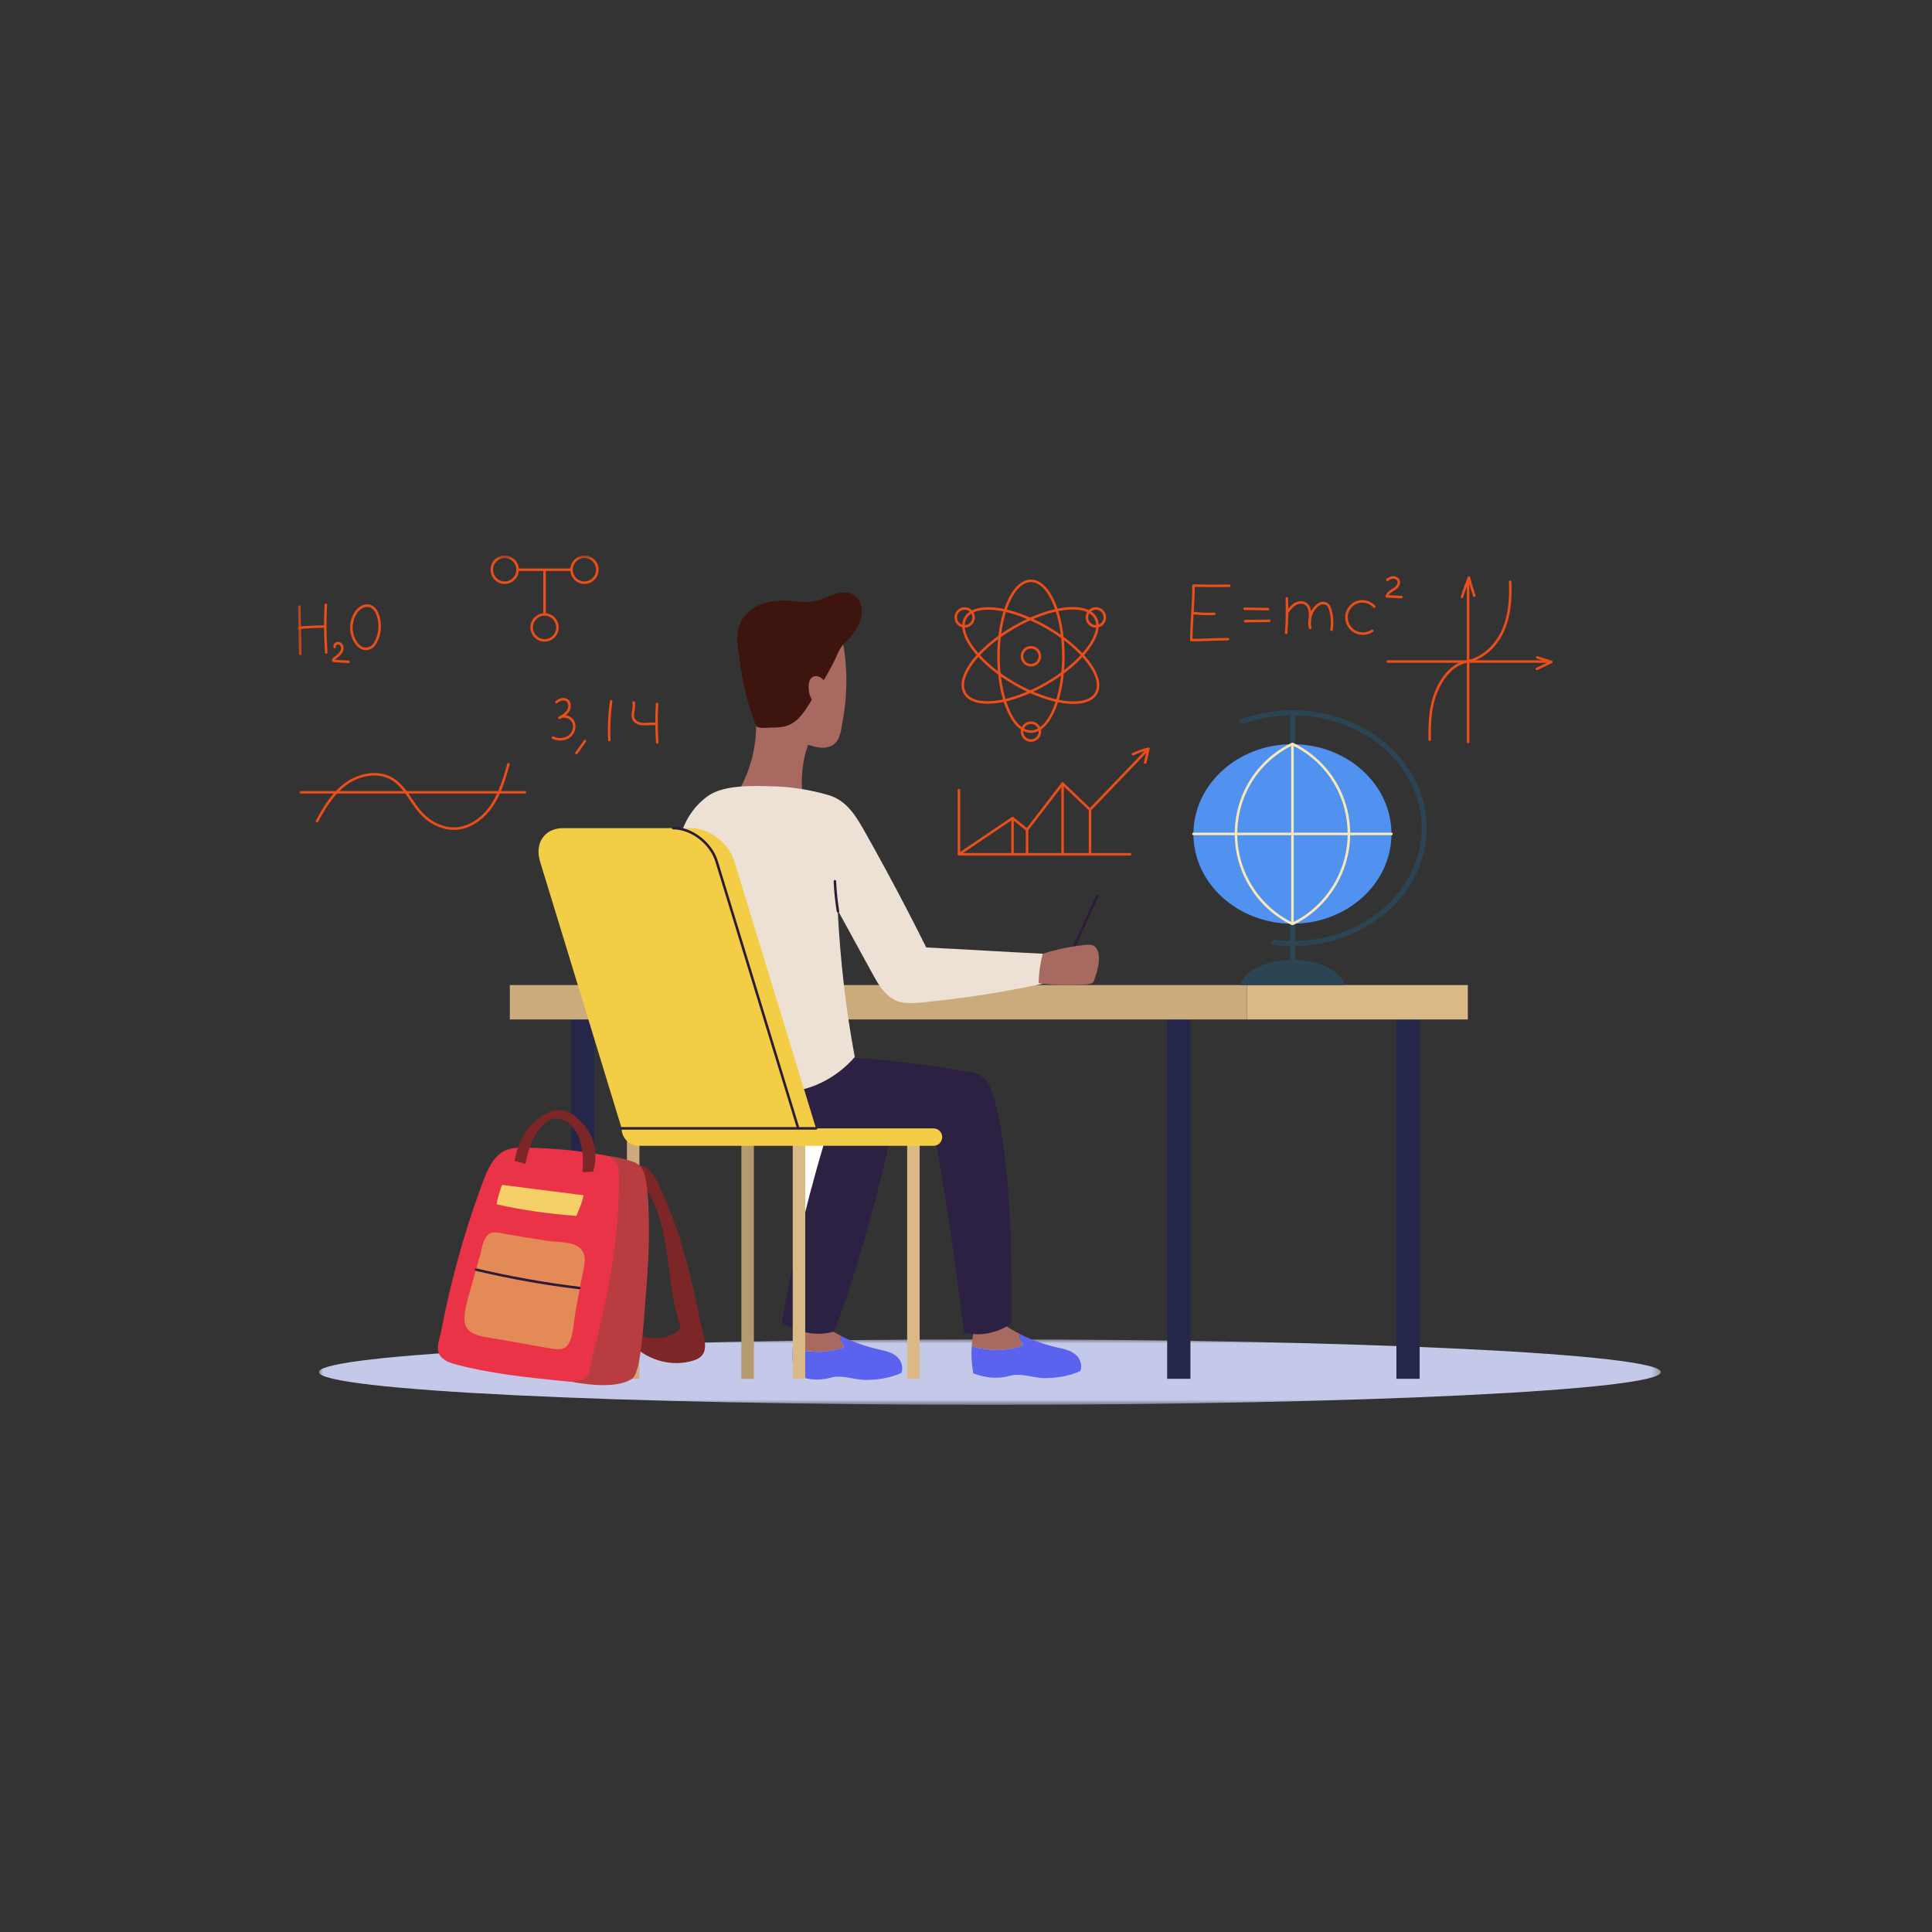 <?xml version="1.0" encoding="UTF-8"?>
<svg width="240px" height="240px" viewBox="0 0 240 240" version="1.1" xmlns="http://www.w3.org/2000/svg" xmlns:xlink="http://www.w3.org/1999/xlink">
    <rect x="0" y="0" width="240" height="240" fill="#333333" stroke="none"/>
    <title>DECO</title>
    <defs>
        <polygon id="path-1" points="0 -7.10542736e-15 166.701 -7.10542736e-15 166.701 8.131 0 8.131"></polygon>
        <polygon id="path-3" points="0 105.513 169.315 105.513 169.315 0 0 0"></polygon>
    </defs>
    <g id="🔄1440~414_HOME_UI_04" stroke="none" stroke-width="1" fill="none" fill-rule="evenodd">
        <g id="1440_HOME_01a" transform="translate(-720, -719)">
            <g id="MOSAIQUE_1" transform="translate(0, -1)">
                <g id="DECO" transform="translate(720, 720)">
                    <rect id="Rectangle" fill="transparent" x="0" y="0" width="240" height="240"></rect>
                    <g id="Group-95" transform="translate(37, 69)">
                        <g id="Group-3" transform="translate(2.614, 97.382)">
                            <mask id="mask-2" fill="white">
                                <use xlink:href="#path-1"></use>
                            </mask>
                            <g id="Clip-2"></g>
                            <path d="M166.701,4.065 C166.701,6.311 129.384,8.131 83.35,8.131 C37.317,8.131 0,6.311 0,4.065 C0,1.82 37.317,-7.10542736e-15 83.35,-7.10542736e-15 C129.384,-7.10542736e-15 166.701,1.82 166.701,4.065" id="Fill-1" fill="#C5C9E9" mask="url(#mask-2)"></path>
                        </g>
                        <path d="M95.496,50.776 C95.475,50.776 95.453,50.772 95.431,50.762 C95.353,50.726 95.317,50.632 95.353,50.553 L99.144,42.289 C99.181,42.21 99.275,42.175 99.353,42.212 C99.433,42.248 99.466,42.341 99.43,42.42 L95.639,50.685 C95.614,50.742 95.556,50.776 95.496,50.776" id="Fill-4" fill="#2D1B3A"></path>
                        <path d="M90.091,98.115 C89.961,97.725 89.401,97.119 89.747,96.744 C88.917,96.327 88.117,95.852 87.354,95.322 C86.267,95.505 85.22,95.64 84.118,95.69 C83.899,96.529 83.76,97.389 83.705,98.254 C85.799,98.805 88.061,98.927 90.091,98.115" id="Fill-6" fill="#A76960"></path>
                        <path d="M96.993,99.699 C96.705,99.261 96.243,98.962 95.755,98.77 C95.267,98.577 94.748,98.48 94.237,98.363 C92.682,98.008 91.171,97.462 89.746,96.744 C89.401,97.119 89.96,97.725 90.091,98.115 C88.061,98.927 85.799,98.805 83.704,98.254 C83.633,99.373 83.698,100.5 83.903,101.602 C85.37,102.156 86.944,102.341 88.451,101.908 C89.872,101.499 91.381,102.217 92.86,102.196 C94.34,102.176 95.835,101.943 97.18,101.325 C97.428,100.863 97.281,100.137 96.993,99.699" id="Fill-8" fill="#5B62ED"></path>
                        <mask id="mask-4" fill="white">
                            <use xlink:href="#path-3"></use>
                        </mask>
                        <g id="Clip-11"></g>
                        <polygon id="Fill-10" fill="#242749" mask="url(#mask-4)" points="107.991 102.281 110.879 102.281 110.879 56.493 107.991 56.493"></polygon>
                        <polygon id="Fill-12" fill="#242749" mask="url(#mask-4)" points="136.467 102.281 139.355 102.281 139.355 56.493 136.467 56.493"></polygon>
                        <polygon id="Fill-13" fill="#242749" mask="url(#mask-4)" points="33.955 102.281 36.843 102.281 36.843 56.493 33.955 56.493"></polygon>
                        <polygon id="Fill-14" fill="#FFFFFF" mask="url(#mask-4)" points="62.43 102.281 65.318 102.281 65.318 56.493 62.43 56.493"></polygon>
                        <polygon id="Fill-15" fill="#CBAB7C" mask="url(#mask-4)" points="26.335 57.642 117.898 57.642 117.898 53.365 26.335 53.365"></polygon>
                        <polygon id="Fill-16" fill="#DBB986" mask="url(#mask-4)" points="117.898 57.642 145.339 57.642 145.339 53.365 117.898 53.365"></polygon>
                        <path d="M68.953,62.402 C73.704,62.653 79.024,63.357 83.82,64.256 C84.856,64.45 85.708,65.183 86.058,66.177 C87.439,70.096 87.76,74.152 88.185,78.366 C88.669,83.159 88.664,90.591 88.649,95.409 C86.928,96.569 84.759,97.074 82.76,96.519 C81.818,89.044 80.48,79.337 79.078,71.934 C73.819,71.732 68.548,71.463 63.289,71.261 C62.852,71.245 62.38,71.215 62.044,70.936 C61.804,70.735 61.671,70.437 61.549,70.15 C61.079,69.048 60.628,67.918 60.493,66.728 C60.357,65.537 60.569,64.262 61.311,63.322 C62.109,62.311 63.418,61.813 64.702,61.716 C65.985,61.62 67.668,62.334 68.953,62.402" id="Fill-17" fill="#2C2143" mask="url(#mask-4)"></path>
                        <path d="M62.695,29.939 C62.465,27.773 62.651,25.57 63.377,23.517 C63.901,23.68 64.43,23.843 64.977,23.88 C65.524,23.918 66.098,23.817 66.541,23.494 C67.42,22.854 67.469,21.655 67.657,20.683 C67.884,19.5 68.031,18.303 68.099,17.102 C68.233,14.7 68.045,12.278 67.532,9.928 C65.543,9.057 63.154,9.252 61.184,10.166 C59.814,10.803 58.562,11.768 57.792,13.068 C56.299,15.588 56.954,18.422 56.933,21.169 C56.911,24.014 56.152,26.852 54.728,29.317 C57.235,30.774 60.022,31.064 62.695,29.939" id="Fill-18" fill="#A76960" mask="url(#mask-4)"></path>
                        <path d="M56.932,21.169 C55.883,18.552 55.237,15.75 54.874,12.954 C54.714,11.719 54.422,10.265 54.739,9.048 C55.038,7.9 55.816,6.963 56.852,6.393 C57.998,5.76 59.344,5.58 60.654,5.609 C61.545,5.628 62.437,5.807 63.324,5.79 C64.308,5.771 65.141,5.409 66.04,5.04 C66.993,4.649 68.129,4.362 69.016,4.888 C69.748,5.323 70.102,6.233 70.058,7.084 C70.014,7.935 69.632,8.733 69.175,9.452 C68.85,9.965 68.421,10.389 67.99,10.814 C67.516,11.283 67.314,11.609 67.046,12.231 C66.311,13.922 65.317,15.548 64.322,17.123 C63.465,18.475 62.633,20.301 61.105,21.017 C60.389,21.352 59.599,21.387 58.822,21.384 C58.516,21.383 57.09,21.563 56.932,21.169" id="Fill-19" fill="#3E140F" mask="url(#mask-4)"></path>
                        <path d="M65.284,18.641 C64.736,18.716 64.187,18.394 63.876,17.937 C63.565,17.479 63.46,16.911 63.451,16.358 C63.447,16.103 63.463,15.844 63.551,15.604 C63.638,15.366 63.807,15.147 64.041,15.047 C64.343,14.917 64.702,15.005 64.974,15.19 C65.245,15.374 65.447,15.642 65.643,15.905 C66.198,16.648 65.661,17.794 65.284,18.641" id="Fill-20" fill="#A76960" mask="url(#mask-4)"></path>
                        <path d="M60.546,66.624 C63.818,66.541 67.044,64.784 69.183,62.306 C68.053,56.294 67.378,50.166 67.057,44.057 C68.486,46.669 69.916,49.279 71.345,51.891 C71.909,52.919 72.493,53.974 73.393,54.727 C73.646,54.937 73.925,55.117 74.223,55.258 C75.345,55.789 76.817,55.593 78.023,55.475 C79.65,55.315 81.273,55.124 82.892,54.903 C86.13,54.459 89.352,53.892 92.546,53.202 C93.116,52.044 93.099,50.642 92.548,49.475 C87.708,49.242 82.902,48.931 78.062,48.697 C77.129,46.825 76.177,44.961 75.207,43.106 C73.691,40.211 72.13,37.337 70.526,34.489 C69.39,32.471 68.242,30.442 65.877,29.755 C63.62,29.099 61.279,28.738 58.93,28.675 C56.626,28.613 52.98,28.477 51.017,29.832 C49.497,30.884 48.332,32.438 47.751,34.194 C50.153,45.468 54.585,56.758 60.546,66.624" id="Fill-21" fill="#EDE1D5" mask="url(#mask-4)"></path>
                        <path d="M67.096,44.357 C67.02,44.357 66.954,44.302 66.941,44.226 C66.739,42.99 66.61,41.731 66.557,40.482 C66.554,40.396 66.621,40.322 66.708,40.318 C66.795,40.315 66.867,40.382 66.871,40.469 C66.923,41.705 67.051,42.952 67.251,44.174 C67.265,44.26 67.207,44.341 67.122,44.355 C67.113,44.357 67.105,44.357 67.096,44.357" id="Fill-22" fill="#2D1B3A" mask="url(#mask-4)"></path>
                        <path d="M92.03,53.135 C94.003,53.383 96,53.43 97.982,53.275 C98.203,53.258 98.429,53.237 98.628,53.137 C98.825,53.038 98.844,52.981 98.917,52.771 C99.255,51.789 99.598,50.77 99.499,49.737 C99.472,49.451 99.409,49.165 99.27,48.915 C98.956,48.355 98.53,48.316 97.955,48.37 C97.343,48.428 96.733,48.508 96.126,48.609 C94.912,48.811 93.714,49.099 92.541,49.472 C92.229,50.623 92.039,51.943 92.03,53.135" id="Fill-23" fill="#A76960" mask="url(#mask-4)"></path>
                        <path d="M67.862,98.343 C67.732,97.953 67.172,97.348 67.518,96.972 C66.689,96.555 65.888,96.08 65.126,95.55 C64.038,95.733 62.991,95.869 61.89,95.918 C61.67,96.757 61.532,97.617 61.476,98.482 C63.57,99.033 65.833,99.155 67.862,98.343" id="Fill-24" fill="#A76960" mask="url(#mask-4)"></path>
                        <path d="M74.765,99.927 C74.477,99.489 74.014,99.19 73.526,98.998 C73.039,98.805 72.52,98.708 72.009,98.591 C70.454,98.236 68.943,97.69 67.518,96.972 C67.172,97.348 67.732,97.953 67.862,98.343 C65.833,99.155 63.571,99.033 61.476,98.482 C61.404,99.601 61.47,100.728 61.675,101.83 C63.142,102.384 64.716,102.569 66.223,102.136 C67.644,101.727 69.153,102.445 70.632,102.424 C72.112,102.404 73.607,102.171 74.952,101.553 C75.2,101.091 75.053,100.365 74.765,99.927" id="Fill-25" fill="#5B62ED" mask="url(#mask-4)"></path>
                        <path d="M66.636,96.391 C64.429,97.067 62.114,96.506 60.132,95.323 C61.453,87.399 63.751,77.948 66.227,70.307 C68.883,70.51 71.323,70.447 73.978,70.651 C72.203,78.834 69.629,88.571 66.636,96.391" id="Fill-26" fill="#2C2143" mask="url(#mask-4)"></path>
                        <polygon id="Fill-27" fill="#CBAB7C" mask="url(#mask-4)" points="40.88 102.281 42.431 102.281 42.431 72.054 40.88 72.054"></polygon>
                        <polygon id="Fill-28" fill="#DBB986" mask="url(#mask-4)" points="61.476 102.281 63.027 102.281 63.027 72.054 61.476 72.054"></polygon>
                        <polygon id="Fill-29" fill="#B5996F" mask="url(#mask-4)" points="55.096 102.281 56.647 102.281 56.647 72.054 55.096 72.054"></polygon>
                        <polygon id="Fill-30" fill="#DBB986" mask="url(#mask-4)" points="75.692 102.281 77.243 102.281 77.243 72.054 75.692 72.054"></polygon>
                        <path d="M64.638,72.054 L40.494,72.054 L30.083,38.004 C29.386,35.722 30.67,33.873 32.951,33.873 L48.834,33.873 C51.115,33.873 53.53,35.722 54.228,38.004 L64.638,72.054 Z" id="Fill-31" fill="#F3CD46" mask="url(#mask-4)"></path>
                        <path d="M62.432,72.211 C62.365,72.211 62.303,72.168 62.282,72.1 L51.871,38.049 C51.194,35.833 48.842,34.03 46.628,34.03 C46.541,34.03 46.471,33.96 46.471,33.873 C46.471,33.786 46.541,33.715 46.628,33.715 C48.97,33.715 51.457,35.619 52.172,37.958 L62.582,72.008 C62.607,72.091 62.561,72.179 62.478,72.204 C62.463,72.209 62.447,72.211 62.432,72.211" id="Fill-32" fill="#2D1B3A" mask="url(#mask-4)"></path>
                        <path d="M78.961,71.171 L40.218,71.171 C40.218,72.367 41.188,73.337 42.384,73.337 L78.961,73.337 C79.559,73.337 80.044,72.852 80.044,72.254 C80.044,71.656 79.559,71.171 78.961,71.171" id="Fill-33" fill="#F3CD46" mask="url(#mask-4)"></path>
                        <path d="M41.098,97.469 C42.934,99.884 46.37,100.941 49.246,99.976 C51.375,99.262 50.411,97.225 50.077,95.559 C49.675,93.552 49.25,91.549 48.76,89.561 C47.786,85.607 46.553,81.698 44.763,78.031 C44.26,77.001 43.554,75.873 42.419,75.711 C42.189,76.841 42.845,77.956 43.443,78.942 C44.933,81.398 45.517,84.288 45.917,87.133 C46.316,89.977 46.561,92.869 47.466,95.595 C47.682,96.248 46.715,96.719 46.069,96.955 C44.959,97.36 43.699,97.334 42.606,96.886 C42.316,96.767 42.026,96.617 41.713,96.617 C41.4,96.618 41.099,97.156 41.098,97.469" id="Fill-34" fill="#7C2628" mask="url(#mask-4)"></path>
                        <path d="M38.491,74.598 C39.556,74.719 40.759,74.982 41.76,75.362 C42.354,75.588 42.819,76.074 43.005,76.681 C43.409,78.003 43.49,79.497 43.551,80.847 C43.719,84.577 43.543,88.314 43.21,92.03 C43.044,93.892 42.724,101.441 41.547,102.254 C39.813,103.452 36.265,103.114 33.582,102.573 C34.516,93.312 35.838,83.519 38.491,74.598" id="Fill-35" fill="#B83D40" mask="url(#mask-4)"></path>
                        <path d="M39.877,78.932 C39.782,83.274 39.245,87.607 38.379,91.859 C37.957,93.933 37.475,95.994 36.97,98.05 C36.731,99.021 36.407,100.008 36.285,100.998 C36.185,101.808 35.759,102.296 34.911,102.518 C34.248,102.692 33.548,102.624 32.866,102.554 C28.48,102.107 24.073,101.656 19.806,100.544 C19.155,100.374 18.486,100.178 17.976,99.739 C16.886,98.8 17.607,97.423 17.831,96.248 C18.614,92.135 19.626,88.065 20.861,84.064 C21.478,82.064 22.151,80.08 22.879,78.117 C23.435,76.617 24.147,74.701 25.689,73.954 C26.527,73.547 27.498,73.544 28.43,73.565 C30.366,73.609 32.3,73.724 34.225,73.939 C35.208,74.049 36.188,74.184 37.163,74.35 C38.142,74.516 39.099,74.506 39.585,75.537 C39.873,76.148 39.892,76.847 39.892,77.522 C39.892,77.992 39.887,78.462 39.877,78.932" id="Fill-36" fill="#EA3346" mask="url(#mask-4)"></path>
                        <path d="M26.915,75.219 C27.236,73.612 27.901,71.696 29.117,70.596 C30.11,69.698 31.363,68.764 32.77,68.903 C34.181,69.041 35.645,70.645 36.263,71.802 C37.038,73.252 37.182,75.026 36.651,76.583 C36.251,76.516 35.761,76.664 35.358,76.597 C35.486,75.3 35.406,73.881 35.035,72.63 C34.664,71.38 33.721,70.218 32.443,69.961 C31.194,69.71 30.191,70.889 29.52,71.972 C28.849,73.056 28.552,74.324 28.267,75.567 C27.442,75.408 27.739,75.378 26.915,75.219" id="Fill-37" fill="#7C2628" mask="url(#mask-4)"></path>
                        <path d="M34.602,82.042 C34.896,81.284 35.372,80.282 35.484,79.477 C32.113,79.048 28.741,78.62 25.369,78.192 C25.101,78.943 24.79,79.812 24.698,80.604 C27.934,81.348 31.291,81.794 34.602,82.042" id="Fill-38" fill="#F5D068" mask="url(#mask-4)"></path>
                        <path d="M33.549,98.066 C33.734,97.816 33.878,97.467 34.001,96.999 C34.277,95.951 34.319,94.874 34.515,93.814 C34.756,92.511 34.996,91.208 35.236,89.905 C35.415,88.939 35.898,87.541 35.465,86.596 C34.799,85.144 32.444,85.354 31.114,85.156 C29.343,84.893 27.577,84.603 25.815,84.293 C24.909,84.133 23.949,83.786 23.361,84.691 C22.908,85.389 22.84,86.291 22.607,87.072 C22.275,88.19 21.946,89.312 21.651,90.441 C21.281,91.854 20.748,93.266 20.698,94.742 C20.623,96.908 22.811,96.992 24.519,97.295 C26.792,97.697 29.065,98.1 31.338,98.503 C32.463,98.703 33.116,98.653 33.549,98.066" id="Fill-39" fill="#E38A57" mask="url(#mask-4)"></path>
                        <path d="M34.96,91.158 C34.954,91.158 34.947,91.158 34.941,91.157 C30.641,90.636 26.324,89.867 22.109,88.871 C22.024,88.851 21.972,88.766 21.992,88.682 C22.012,88.597 22.096,88.545 22.181,88.565 C26.385,89.559 30.69,90.325 34.979,90.845 C35.065,90.855 35.126,90.933 35.116,91.02 C35.106,91.099 35.038,91.158 34.96,91.158" id="Fill-40" fill="#2D1B3A" mask="url(#mask-4)"></path>
                        <path d="M123.579,48.518 C122.79,48.518 121.996,48.469 121.219,48.372 C121.046,48.351 120.924,48.193 120.947,48.021 C120.968,47.849 121.124,47.726 121.296,47.748 C122.047,47.842 122.816,47.89 123.579,47.89 C132.415,47.89 139.601,41.601 139.601,33.872 C139.601,26.143 132.415,19.855 123.579,19.855 C121.436,19.855 119.356,20.219 117.397,20.937 C117.233,20.997 117.053,20.913 116.993,20.75 C116.933,20.587 117.017,20.407 117.18,20.348 C119.21,19.604 121.362,19.227 123.579,19.227 C132.761,19.227 140.231,25.797 140.231,33.872 C140.231,41.948 132.761,48.518 123.579,48.518" id="Fill-41" fill="#2B4555" mask="url(#mask-4)"></path>
                        <path d="M123.579,52.047 C123.406,52.047 123.266,51.906 123.266,51.733 L123.266,45.476 C123.266,45.303 123.406,45.162 123.579,45.162 C123.752,45.162 123.894,45.303 123.894,45.476 L123.894,51.733 C123.894,51.906 123.752,52.047 123.579,52.047" id="Fill-42" fill="#2B4555" mask="url(#mask-4)"></path>
                        <path d="M123.579,24.454 C123.406,24.454 123.266,24.313 123.266,24.14 L123.266,19.541 C123.266,19.368 123.406,19.227 123.579,19.227 C123.752,19.227 123.894,19.368 123.894,19.541 L123.894,24.14 C123.894,24.313 123.752,24.454 123.579,24.454" id="Fill-43" fill="#2B4555" mask="url(#mask-4)"></path>
                        <path d="M135.852,34.595 C135.852,40.753 130.345,45.745 123.553,45.745 L123.49,45.745 C116.726,45.714 111.253,40.734 111.253,34.595 C111.253,28.456 116.726,23.477 123.49,23.445 L123.553,23.445 C130.345,23.445 135.852,28.437 135.852,34.595" id="Fill-44" fill="#5192F1" mask="url(#mask-4)"></path>
                        <path d="M123.553,45.902 L123.49,45.902 C123.466,45.902 123.443,45.897 123.421,45.886 C119.147,43.803 116.385,39.371 116.385,34.595 C116.385,29.746 119.081,25.419 123.421,23.304 C123.443,23.294 123.466,23.288 123.49,23.288 L123.553,23.288 C123.639,23.288 123.71,23.359 123.71,23.445 C123.71,23.532 123.639,23.602 123.553,23.602 L123.527,23.602 C119.314,25.67 116.699,29.879 116.699,34.595 C116.699,39.239 119.378,43.55 123.527,45.588 L123.553,45.588 C123.639,45.588 123.71,45.658 123.71,45.745 C123.71,45.832 123.639,45.902 123.553,45.902" id="Fill-45" fill="#F8E8B6" mask="url(#mask-4)"></path>
                        <path d="M123.616,45.902 L123.553,45.902 C123.466,45.902 123.396,45.832 123.396,45.745 C123.396,45.658 123.466,45.588 123.553,45.588 L123.579,45.588 C127.728,43.55 130.407,39.239 130.407,34.595 C130.407,29.879 127.792,25.67 123.579,23.602 L123.553,23.602 C123.466,23.602 123.396,23.532 123.396,23.445 C123.396,23.359 123.466,23.288 123.553,23.288 L123.616,23.288 C123.639,23.288 123.663,23.294 123.685,23.304 C128.025,25.419 130.721,29.746 130.721,34.595 C130.721,39.371 127.959,43.803 123.685,45.886 C123.663,45.897 123.639,45.902 123.616,45.902" id="Fill-46" fill="#F8E8B6" mask="url(#mask-4)"></path>
                        <path d="M135.852,34.752 L111.252,34.752 C111.165,34.752 111.095,34.681 111.095,34.594 C111.095,34.508 111.165,34.438 111.252,34.438 L135.852,34.438 C135.938,34.438 136.009,34.508 136.009,34.594 C136.009,34.681 135.938,34.752 135.852,34.752" id="Fill-47" fill="#F8E8B6" mask="url(#mask-4)"></path>
                        <path d="M123.553,45.901 C123.466,45.901 123.396,45.831 123.396,45.744 L123.396,23.444 C123.396,23.358 123.466,23.287 123.553,23.287 C123.64,23.287 123.71,23.358 123.71,23.444 L123.71,45.744 C123.71,45.831 123.64,45.901 123.553,45.901" id="Fill-48" fill="#F8E8B6" mask="url(#mask-4)"></path>
                        <path d="M130.051,53.365 L117.054,53.365 C117.544,51.593 120.266,50.236 123.552,50.236 C126.839,50.236 129.561,51.593 130.051,53.365" id="Fill-49" fill="#2B4555" mask="url(#mask-4)"></path>
                        <path d="M103.379,37.278 L82.123,37.278 C82.036,37.278 81.965,37.208 81.965,37.121 L81.965,29.14 C81.965,29.053 82.036,28.983 82.123,28.983 C82.209,28.983 82.279,29.053 82.279,29.14 L82.279,36.964 L103.379,36.964 C103.466,36.964 103.536,37.034 103.536,37.121 C103.536,37.208 103.466,37.278 103.379,37.278" id="Fill-50" fill="#E94E1B" mask="url(#mask-4)"></path>
                        <path d="M82.123,37.278 C82.073,37.278 82.023,37.254 81.993,37.209 C81.944,37.137 81.963,37.039 82.035,36.991 L88.692,32.499 C88.75,32.46 88.825,32.464 88.878,32.507 L90.559,33.85 L94.873,28.242 C94.9,28.207 94.94,28.184 94.985,28.181 C95.032,28.177 95.073,28.193 95.105,28.224 L98.401,31.364 L105.432,24.031 C105.492,23.968 105.591,23.966 105.654,24.027 C105.716,24.087 105.718,24.186 105.658,24.249 L98.519,31.695 C98.459,31.757 98.36,31.759 98.298,31.7 L95.015,28.572 L90.71,34.169 C90.684,34.202 90.646,34.224 90.604,34.229 C90.563,34.234 90.52,34.222 90.487,34.195 L88.772,32.824 L82.211,37.251 C82.184,37.269 82.153,37.278 82.123,37.278" id="Fill-51" fill="#E94E1B" mask="url(#mask-4)"></path>
                        <path d="M105.258,25.886 C105.245,25.886 105.232,25.885 105.218,25.881 C105.134,25.859 105.084,25.773 105.106,25.689 C105.178,25.412 105.244,25.118 105.308,24.835 C105.353,24.634 105.4,24.428 105.448,24.225 C104.886,24.379 104.335,24.582 103.807,24.83 C103.729,24.867 103.635,24.833 103.598,24.755 C103.561,24.676 103.595,24.583 103.674,24.546 C104.299,24.252 104.957,24.019 105.628,23.854 C105.681,23.841 105.738,23.856 105.778,23.896 C105.817,23.935 105.832,23.992 105.818,24.046 C105.745,24.324 105.678,24.619 105.614,24.904 C105.55,25.19 105.484,25.486 105.41,25.769 C105.391,25.839 105.328,25.886 105.258,25.886" id="Fill-52" fill="#E94E1B" mask="url(#mask-4)"></path>
                        <path d="M88.78,37.278 C88.694,37.278 88.623,37.208 88.623,37.121 L88.623,32.629 C88.623,32.542 88.694,32.472 88.78,32.472 C88.867,32.472 88.937,32.542 88.937,32.629 L88.937,37.121 C88.937,37.208 88.867,37.278 88.78,37.278" id="Fill-53" fill="#E94E1B" mask="url(#mask-4)"></path>
                        <path d="M90.585,37.278 C90.498,37.278 90.428,37.208 90.428,37.121 L90.428,34.073 C90.428,33.986 90.498,33.916 90.585,33.916 C90.672,33.916 90.742,33.986 90.742,34.073 L90.742,37.121 C90.742,37.208 90.672,37.278 90.585,37.278" id="Fill-54" fill="#E94E1B" mask="url(#mask-4)"></path>
                        <path d="M94.997,37.278 C94.91,37.278 94.84,37.208 94.84,37.121 L94.84,28.338 C94.84,28.251 94.91,28.18 94.997,28.18 C95.084,28.18 95.154,28.251 95.154,28.338 L95.154,37.121 C95.154,37.208 95.084,37.278 94.997,37.278" id="Fill-55" fill="#E94E1B" mask="url(#mask-4)"></path>
                        <path d="M98.406,37.278 C98.319,37.278 98.249,37.208 98.249,37.121 L98.249,31.586 C98.249,31.5 98.319,31.429 98.406,31.429 C98.493,31.429 98.563,31.5 98.563,31.586 L98.563,37.121 C98.563,37.208 98.493,37.278 98.406,37.278" id="Fill-56" fill="#E94E1B" mask="url(#mask-4)"></path>
                        <path d="M91.067,3.313 C88.931,3.313 87.193,7.444 87.193,12.521 C87.193,17.598 88.931,21.729 91.067,21.729 C93.203,21.729 94.941,17.598 94.941,12.521 C94.941,7.444 93.203,3.313 91.067,3.313 M91.067,22.043 C88.719,22.043 86.88,17.86 86.88,12.521 C86.88,7.182 88.719,2.999 91.067,2.999 C93.416,2.999 95.255,7.182 95.255,12.521 C95.255,17.86 93.416,22.043 91.067,22.043" id="Fill-57" fill="#E94E1B" mask="url(#mask-4)"></path>
                        <path d="M85.738,6.744 C84.459,6.744 83.499,7.098 83.074,7.835 C82.569,8.709 82.903,10.012 84.014,11.502 C85.153,13.029 86.963,14.553 89.112,15.793 C93.509,18.332 97.955,18.892 99.023,17.042 C99.528,16.168 99.194,14.865 98.082,13.375 C96.944,11.848 95.134,10.324 92.985,9.084 C90.338,7.556 87.673,6.744 85.738,6.744 M96.34,18.449 C94.347,18.449 91.665,17.63 88.954,16.065 C86.77,14.804 84.926,13.25 83.762,11.69 C82.571,10.093 82.231,8.668 82.802,7.678 C83.976,5.643 88.518,6.142 93.142,8.812 C95.326,10.073 97.171,11.627 98.334,13.187 C99.525,14.785 99.866,16.209 99.295,17.2 C98.809,18.041 97.746,18.449 96.34,18.449" id="Fill-58" fill="#E94E1B" mask="url(#mask-4)"></path>
                        <path d="M89.031,9.059 C84.634,11.598 81.926,15.168 82.993,17.017 C84.062,18.867 88.508,18.307 92.905,15.768 C95.053,14.528 96.863,13.004 98.002,11.477 C99.113,9.987 99.447,8.684 98.942,7.809 C97.874,5.96 93.427,6.52 89.031,9.059 M85.677,18.424 C84.27,18.424 83.207,18.016 82.721,17.174 C81.547,15.141 84.25,11.456 88.874,8.787 C93.498,6.117 98.04,5.619 99.214,7.653 C99.785,8.642 99.445,10.067 98.254,11.664 C97.09,13.225 95.246,14.779 93.062,16.04 C90.351,17.605 87.669,18.424 85.677,18.424" id="Fill-59" fill="#E94E1B" mask="url(#mask-4)"></path>
                        <path d="M91.067,11.565 C90.54,11.565 90.111,11.994 90.111,12.521 C90.111,13.048 90.54,13.477 91.067,13.477 C91.594,13.477 92.023,13.048 92.023,12.521 C92.023,11.994 91.594,11.565 91.067,11.565 M91.067,13.791 C90.367,13.791 89.797,13.221 89.797,12.521 C89.797,11.821 90.367,11.251 91.067,11.251 C91.767,11.251 92.337,11.821 92.337,12.521 C92.337,13.221 91.767,13.791 91.067,13.791" id="Fill-60" fill="#E94E1B" mask="url(#mask-4)"></path>
                        <path d="M91.067,20.93 C90.54,20.93 90.111,21.359 90.111,21.886 C90.111,22.413 90.54,22.842 91.067,22.842 C91.594,22.842 92.023,22.413 92.023,21.886 C92.023,21.359 91.594,20.93 91.067,20.93 M91.067,23.156 C90.367,23.156 89.797,22.586 89.797,21.886 C89.797,21.186 90.367,20.616 91.067,20.616 C91.767,20.616 92.337,21.186 92.337,21.886 C92.337,22.586 91.767,23.156 91.067,23.156" id="Fill-61" fill="#E94E1B" mask="url(#mask-4)"></path>
                        <path d="M99.136,6.741 C98.609,6.741 98.18,7.17 98.18,7.697 C98.18,8.224 98.609,8.653 99.136,8.653 C99.663,8.653 100.092,8.224 100.092,7.697 C100.092,7.17 99.663,6.741 99.136,6.741 M99.136,8.967 C98.436,8.967 97.866,8.397 97.866,7.697 C97.866,6.996 98.436,6.427 99.136,6.427 C99.836,6.427 100.406,6.996 100.406,7.697 C100.406,8.397 99.836,8.967 99.136,8.967" id="Fill-62" fill="#E94E1B" mask="url(#mask-4)"></path>
                        <path d="M82.836,6.741 C82.309,6.741 81.88,7.17 81.88,7.697 C81.88,8.224 82.309,8.653 82.836,8.653 C83.363,8.653 83.792,8.224 83.792,7.697 C83.792,7.17 83.363,6.741 82.836,6.741 M82.836,8.967 C82.136,8.967 81.566,8.397 81.566,7.697 C81.566,6.996 82.136,6.427 82.836,6.427 C83.537,6.427 84.106,6.996 84.106,7.697 C84.106,8.397 83.537,8.967 82.836,8.967" id="Fill-63" fill="#E94E1B" mask="url(#mask-4)"></path>
                        <path d="M110.989,10.674 C110.947,10.674 110.907,10.657 110.878,10.628 C110.848,10.598 110.831,10.558 110.832,10.516 C110.838,9.398 110.906,8.24 110.973,7.12 C111.039,6.005 111.107,4.851 111.113,3.741 C111.114,3.699 111.131,3.659 111.161,3.63 C111.192,3.6 111.232,3.583 111.275,3.586 C112.745,3.629 114.236,3.636 115.706,3.606 C115.796,3.606 115.864,3.673 115.866,3.759 C115.868,3.846 115.799,3.918 115.712,3.92 C114.29,3.949 112.849,3.944 111.426,3.904 C111.415,4.972 111.349,6.073 111.286,7.139 C111.223,8.201 111.158,9.298 111.147,10.359 C111.844,10.353 112.565,10.326 113.264,10.301 C114.018,10.274 114.798,10.245 115.549,10.242 L115.549,10.242 C115.635,10.242 115.706,10.312 115.706,10.399 C115.706,10.485 115.636,10.556 115.55,10.556 C114.804,10.559 114.027,10.588 113.276,10.615 C112.521,10.642 111.741,10.671 110.989,10.674 Z" id="Fill-64" fill="#E94E1B" mask="url(#mask-4)"></path>
                        <path d="M113.141,7.427 C112.477,7.427 111.811,7.385 111.156,7.303 C111.07,7.292 111.008,7.214 111.019,7.127 C111.031,7.041 111.106,6.98 111.195,6.991 C112.07,7.101 112.96,7.137 113.841,7.097 C113.921,7.093 114.001,7.16 114.005,7.247 C114.01,7.334 113.942,7.407 113.856,7.411 C113.618,7.422 113.379,7.427 113.141,7.427" id="Fill-65" fill="#E94E1B" mask="url(#mask-4)"></path>
                        <path d="M120.505,6.829 L120.502,6.829 L117.614,6.775 C117.527,6.773 117.458,6.702 117.46,6.615 C117.462,6.528 117.529,6.46 117.62,6.46 L120.508,6.515 C120.595,6.517 120.664,6.588 120.662,6.675 C120.66,6.761 120.59,6.829 120.505,6.829" id="Fill-66" fill="#E94E1B" mask="url(#mask-4)"></path>
                        <path d="M117.67,8.312 C117.584,8.312 117.514,8.243 117.513,8.158 C117.512,8.07 117.582,8 117.669,7.998 L120.663,7.965 C120.752,7.971 120.821,8.034 120.822,8.121 C120.823,8.209 120.753,8.28 120.667,8.28 L117.672,8.312 L117.67,8.312 Z" id="Fill-67" fill="#E94E1B" mask="url(#mask-4)"></path>
                        <path d="M122.772,9.784 C122.768,9.784 122.764,9.784 122.76,9.784 C122.673,9.777 122.609,9.701 122.615,9.615 C122.728,8.194 122.754,6.753 122.694,5.331 C122.69,5.244 122.758,5.171 122.845,5.167 C122.929,5.165 123.004,5.231 123.008,5.318 C123.069,6.752 123.042,8.206 122.929,9.639 C122.922,9.722 122.854,9.784 122.772,9.784" id="Fill-68" fill="#E94E1B" mask="url(#mask-4)"></path>
                        <path d="M128.408,9.384 C128.4,9.384 128.391,9.384 128.383,9.382 C128.298,9.368 128.239,9.288 128.253,9.202 C128.376,8.421 128.33,7.605 128.119,6.842 C128.053,6.602 127.949,6.309 127.729,6.166 C127.563,6.058 127.33,6.039 127.106,6.116 C126.91,6.184 126.722,6.318 126.53,6.526 C126.2,6.882 125.978,7.337 125.883,7.816 C125.881,7.843 125.879,7.87 125.876,7.897 C125.847,8.272 125.82,8.625 125.904,8.966 C125.924,9.05 125.873,9.134 125.789,9.155 C125.705,9.176 125.619,9.125 125.598,9.041 C125.497,8.632 125.491,8.199 125.57,7.782 C125.58,7.655 125.589,7.524 125.591,7.398 C125.596,7.11 125.558,6.407 125.082,6.116 C124.717,5.893 124.226,6.008 123.901,6.22 C123.522,6.468 123.249,6.854 122.985,7.227 C122.935,7.298 122.837,7.314 122.766,7.264 C122.695,7.214 122.679,7.116 122.728,7.045 C122.996,6.667 123.3,6.238 123.729,5.957 C124.226,5.632 124.822,5.589 125.246,5.848 C125.576,6.05 125.794,6.427 125.873,6.916 C125.989,6.697 126.132,6.493 126.299,6.312 C126.528,6.066 126.758,5.905 127.003,5.82 C127.318,5.711 127.654,5.741 127.901,5.903 C128.209,6.103 128.341,6.465 128.422,6.759 C128.644,7.564 128.693,8.426 128.563,9.251 C128.551,9.329 128.484,9.384 128.408,9.384" id="Fill-69" fill="#E94E1B" mask="url(#mask-4)"></path>
                        <path d="M132.298,9.868 C131.916,9.868 131.534,9.773 131.201,9.582 C130.472,9.163 130.034,8.323 130.111,7.491 C130.187,6.662 130.788,5.903 131.574,5.643 C132.368,5.381 133.302,5.639 133.844,6.27 C133.901,6.336 133.893,6.435 133.827,6.492 C133.762,6.548 133.662,6.541 133.606,6.475 C133.144,5.937 132.349,5.718 131.673,5.942 C131.002,6.163 130.488,6.812 130.423,7.519 C130.359,8.22 130.743,8.956 131.357,9.309 C131.975,9.665 132.789,9.632 133.381,9.227 C133.453,9.179 133.551,9.197 133.6,9.269 C133.649,9.341 133.63,9.438 133.558,9.487 C133.188,9.74 132.742,9.868 132.298,9.868" id="Fill-70" fill="#E94E1B" mask="url(#mask-4)"></path>
                        <path d="M137.103,5.328 L137.103,5.328 C136.835,5.328 136.498,5.306 136.172,5.285 C135.851,5.264 135.519,5.242 135.261,5.242 C135.213,5.242 135.167,5.22 135.138,5.182 C135.108,5.143 135.097,5.094 135.109,5.047 C135.176,4.775 135.369,4.533 135.701,4.307 C135.773,4.257 135.849,4.21 135.923,4.163 C136.09,4.059 136.248,3.961 136.377,3.833 C136.521,3.691 136.665,3.445 136.594,3.221 C136.536,3.035 136.327,2.895 136.097,2.89 C135.827,2.886 135.593,3.03 135.441,3.154 C135.374,3.209 135.275,3.199 135.22,3.132 C135.166,3.065 135.175,2.966 135.242,2.911 C135.435,2.753 135.736,2.567 136.104,2.576 C136.471,2.585 136.795,2.811 136.894,3.127 C137.006,3.485 136.815,3.842 136.598,4.057 C136.444,4.209 136.264,4.321 136.09,4.43 C136.018,4.474 135.947,4.519 135.877,4.566 C135.701,4.686 135.575,4.807 135.496,4.932 C135.713,4.94 135.956,4.955 136.192,4.971 C136.514,4.992 136.846,5.014 137.103,5.014 C137.189,5.014 137.26,5.084 137.26,5.171 C137.26,5.258 137.189,5.328 137.103,5.328" id="Fill-71" fill="#E94E1B" mask="url(#mask-4)"></path>
                        <path d="M145.37,23.321 C145.284,23.321 145.214,23.251 145.214,23.164 L145.214,3.191 C145.214,3.104 145.284,3.034 145.37,3.034 C145.458,3.034 145.528,3.104 145.528,3.191 L145.528,23.164 C145.528,23.251 145.458,23.321 145.37,23.321" id="Fill-72" fill="#E94E1B" mask="url(#mask-4)"></path>
                        <path d="M155.357,13.335 L135.384,13.335 C135.297,13.335 135.227,13.264 135.227,13.178 C135.227,13.091 135.297,13.021 135.384,13.021 L155.357,13.021 C155.443,13.021 155.514,13.091 155.514,13.178 C155.514,13.264 155.443,13.335 155.357,13.335" id="Fill-73" fill="#E94E1B" mask="url(#mask-4)"></path>
                        <path d="M144.613,5.315 C144.597,5.315 144.582,5.313 144.566,5.308 C144.483,5.282 144.437,5.193 144.463,5.111 C144.719,4.294 145.011,3.478 145.333,2.686 C145.359,2.623 145.421,2.583 145.49,2.588 C145.558,2.594 145.615,2.643 145.631,2.709 C145.812,3.476 146.055,4.242 146.292,4.956 C146.32,5.039 146.275,5.128 146.193,5.155 C146.11,5.182 146.022,5.138 145.994,5.055 C145.803,4.482 145.609,3.873 145.445,3.256 C145.196,3.897 144.968,4.55 144.763,5.205 C144.742,5.272 144.68,5.315 144.613,5.315" id="Fill-74" fill="#E94E1B" mask="url(#mask-4)"></path>
                        <path d="M153.913,14.257 C153.855,14.257 153.799,14.224 153.772,14.169 C153.734,14.091 153.766,13.997 153.844,13.959 C154.143,13.812 154.443,13.668 154.742,13.524 C154.926,13.435 155.11,13.346 155.294,13.257 L153.903,12.814 C153.821,12.788 153.775,12.699 153.801,12.617 C153.828,12.534 153.915,12.489 153.998,12.515 L155.763,13.076 C155.824,13.096 155.868,13.151 155.872,13.215 C155.877,13.278 155.842,13.339 155.785,13.367 C155.482,13.515 155.18,13.661 154.878,13.806 C154.58,13.95 154.281,14.094 153.982,14.241 C153.96,14.252 153.936,14.257 153.913,14.257" id="Fill-75" fill="#E94E1B" mask="url(#mask-4)"></path>
                        <path d="M140.605,23.045 C140.52,23.045 140.449,22.977 140.448,22.891 C140.413,20.956 140.479,18.913 141.186,17.074 C142.058,14.809 143.522,13.331 145.204,13.02 C147.016,12.684 148.69,11.237 149.575,9.243 C150.272,7.668 150.548,5.77 150.441,3.27 C150.438,3.183 150.505,3.11 150.591,3.106 C150.676,3.103 150.751,3.17 150.755,3.256 C150.864,5.807 150.58,7.75 149.862,9.37 C148.937,11.458 147.173,12.975 145.261,13.329 C143.029,13.742 141.873,16.165 141.479,17.187 C140.791,18.975 140.728,20.982 140.762,22.885 C140.764,22.972 140.695,23.044 140.608,23.045 L140.605,23.045 Z" id="Fill-76" fill="#E94E1B" mask="url(#mask-4)"></path>
                        <path d="M64.368,71.329 L40.218,71.329 C40.131,71.329 40.061,71.259 40.061,71.172 C40.061,71.085 40.131,71.015 40.218,71.015 L64.368,71.015 C64.455,71.015 64.525,71.085 64.525,71.172 C64.525,71.259 64.455,71.329 64.368,71.329" id="Fill-77" fill="#2D1B3A" mask="url(#mask-4)"></path>
                        <path d="M25.696,0.315 C24.899,0.315 24.251,0.969 24.251,1.772 C24.251,2.575 24.899,3.228 25.696,3.228 C26.493,3.228 27.141,2.575 27.141,1.772 C27.141,0.969 26.493,0.315 25.696,0.315 M25.696,3.542 C24.726,3.542 23.937,2.748 23.937,1.772 C23.937,0.794 24.726,0.001 25.696,0.001 C26.666,0.001 27.455,0.794 27.455,1.772 C27.455,2.748 26.666,3.542 25.696,3.542" id="Fill-78" fill="#E94E1B" mask="url(#mask-4)"></path>
                        <path d="M30.649,7.481 C29.852,7.481 29.204,8.134 29.204,8.938 C29.204,9.741 29.852,10.395 30.649,10.395 C31.446,10.395 32.094,9.741 32.094,8.938 C32.094,8.134 31.446,7.481 30.649,7.481 M30.649,10.709 C29.679,10.709 28.89,9.914 28.89,8.938 C28.89,7.961 29.679,7.167 30.649,7.167 C31.619,7.167 32.408,7.961 32.408,8.938 C32.408,9.914 31.619,10.709 30.649,10.709" id="Fill-79" fill="#E94E1B" mask="url(#mask-4)"></path>
                        <path d="M35.602,0.315 C34.805,0.315 34.157,0.969 34.157,1.772 C34.157,2.575 34.805,3.228 35.602,3.228 C36.399,3.228 37.047,2.575 37.047,1.772 C37.047,0.969 36.399,0.315 35.602,0.315 M35.602,3.542 C34.632,3.542 33.843,2.748 33.843,1.772 C33.843,0.794 34.632,0.001 35.602,0.001 C36.572,0.001 37.361,0.794 37.361,1.772 C37.361,2.748 36.572,3.542 35.602,3.542" id="Fill-80" fill="#E94E1B" mask="url(#mask-4)"></path>
                        <path d="M34,1.929 L27.298,1.929 C27.211,1.929 27.141,1.859 27.141,1.772 C27.141,1.685 27.211,1.615 27.298,1.615 L34,1.615 C34.087,1.615 34.157,1.685 34.157,1.772 C34.157,1.859 34.087,1.929 34,1.929" id="Fill-81" fill="#E94E1B" mask="url(#mask-4)"></path>
                        <path d="M30.649,7.481 C30.563,7.481 30.492,7.411 30.492,7.324 L30.492,2.01 C30.492,1.923 30.563,1.853 30.649,1.853 C30.736,1.853 30.806,1.923 30.806,2.01 L30.806,7.324 C30.806,7.411 30.736,7.481 30.649,7.481" id="Fill-82" fill="#E94E1B" mask="url(#mask-4)"></path>
                        <path d="M32.594,22.99 C32.268,22.99 31.935,22.921 31.625,22.782 C31.545,22.746 31.51,22.653 31.546,22.574 C31.581,22.495 31.675,22.459 31.753,22.495 C32.368,22.772 33.083,22.73 33.575,22.388 C34.099,22.024 34.326,21.293 34.081,20.76 C33.954,20.486 33.686,20.27 33.364,20.185 C33.136,20.124 32.91,20.138 32.721,20.22 C32.668,20.251 32.615,20.281 32.565,20.31 C32.492,20.351 32.4,20.328 32.355,20.258 C32.31,20.187 32.328,20.094 32.396,20.045 C32.453,20.004 32.514,19.969 32.578,19.94 C32.905,19.75 33.242,19.528 33.444,19.208 C33.651,18.877 33.666,18.365 33.358,18.133 C33.037,17.89 32.538,18.055 32.231,18.334 C32.167,18.392 32.067,18.387 32.009,18.323 C31.951,18.259 31.956,18.159 32.02,18.101 C32.431,17.729 33.087,17.534 33.548,17.882 C34.008,18.23 33.99,18.928 33.71,19.374 C33.594,19.559 33.444,19.714 33.279,19.847 C33.334,19.855 33.389,19.866 33.444,19.881 C33.856,19.99 34.201,20.27 34.366,20.629 C34.677,21.305 34.408,22.191 33.754,22.646 C33.427,22.874 33.017,22.99 32.594,22.99" id="Fill-83" fill="#E94E1B" mask="url(#mask-4)"></path>
                        <path d="M34.605,24.704 C34.574,24.704 34.542,24.695 34.514,24.675 C34.443,24.624 34.427,24.526 34.478,24.456 L35.54,22.965 C35.59,22.894 35.688,22.877 35.759,22.928 C35.83,22.978 35.846,23.076 35.795,23.147 L34.733,24.638 C34.703,24.681 34.654,24.704 34.605,24.704" id="Fill-84" fill="#E94E1B" mask="url(#mask-4)"></path>
                        <path d="M38.69,23.09 C38.607,23.09 38.537,23.024 38.533,22.94 C38.458,21.321 38.535,19.687 38.763,18.082 C38.775,17.996 38.855,17.937 38.94,17.949 C39.026,17.961 39.086,18.041 39.074,18.126 C38.849,19.712 38.773,21.326 38.847,22.925 C38.851,23.012 38.784,23.086 38.698,23.09 C38.695,23.09 38.692,23.09 38.69,23.09" id="Fill-85" fill="#E94E1B" mask="url(#mask-4)"></path>
                        <path d="M44.468,21.113 C44.457,21.113 44.446,21.112 44.434,21.109 C44.138,21.044 43.832,21.066 43.508,21.089 C43.351,21.1 43.19,21.111 43.029,21.112 L43.013,21.112 C42.368,21.112 41.863,20.887 41.624,20.495 C41.38,20.092 41.454,19.637 41.525,19.197 C41.577,18.88 41.626,18.58 41.562,18.303 C41.543,18.218 41.595,18.134 41.68,18.114 C41.765,18.094 41.849,18.148 41.868,18.233 C41.946,18.57 41.889,18.914 41.835,19.248 C41.77,19.649 41.709,20.028 41.893,20.332 C42.151,20.757 42.766,20.798 43.027,20.798 C43.178,20.797 43.334,20.786 43.486,20.776 C43.818,20.752 44.161,20.728 44.502,20.802 C44.586,20.821 44.64,20.905 44.621,20.989 C44.606,21.063 44.54,21.113 44.468,21.113" id="Fill-86" fill="#E94E1B" mask="url(#mask-4)"></path>
                        <path d="M44.645,23.379 C44.563,23.379 44.494,23.316 44.489,23.233 C44.382,21.642 44.373,20.028 44.462,18.436 C44.467,18.349 44.541,18.282 44.628,18.288 C44.714,18.293 44.781,18.367 44.776,18.454 C44.687,20.033 44.696,21.634 44.802,23.212 C44.808,23.298 44.743,23.373 44.656,23.379 L44.645,23.379 Z" id="Fill-87" fill="#E94E1B" mask="url(#mask-4)"></path>
                        <path d="M0.287,12.384 C0.203,12.384 0.132,12.316 0.131,12.23 L0.021,6.346 C0.021,6.259 0.089,6.188 0.176,6.186 L0.179,6.186 C0.265,6.186 0.335,6.255 0.336,6.341 L0.445,12.224 C0.446,12.311 0.377,12.383 0.289,12.384 L0.287,12.384 Z" id="Fill-88" fill="#E94E1B" mask="url(#mask-4)"></path>
                        <path d="M0.157,9.15 C0.077,9.15 0.009,9.089 0.001,9.007 C-0.007,8.921 0.056,8.845 0.143,8.837 C1.155,8.741 2.184,8.687 3.202,8.675 L3.204,8.675 C3.29,8.675 3.36,8.744 3.361,8.83 C3.362,8.917 3.292,8.988 3.206,8.989 C2.196,9.001 1.176,9.054 0.172,9.149 C0.167,9.15 0.162,9.15 0.157,9.15" id="Fill-89" fill="#E94E1B" mask="url(#mask-4)"></path>
                        <path d="M3.524,12.212 C3.442,12.212 3.373,12.149 3.367,12.066 C3.229,10.095 3.212,8.095 3.316,6.121 C3.32,6.034 3.39,5.966 3.481,5.972 C3.567,5.977 3.634,6.051 3.629,6.137 C3.526,8.098 3.544,10.086 3.681,12.044 C3.687,12.13 3.622,12.206 3.535,12.212 L3.524,12.212 Z" id="Fill-90" fill="#E94E1B" mask="url(#mask-4)"></path>
                        <path d="M6.306,13.373 C6.303,13.373 6.301,13.373 6.298,13.373 L4.574,13.268 C4.402,13.258 4.293,13.194 4.25,13.079 C4.224,13.009 4.207,12.87 4.388,12.716 C4.473,12.645 4.561,12.575 4.649,12.508 C4.787,12.399 4.918,12.299 5.037,12.182 C5.181,12.037 5.359,11.809 5.372,11.543 C5.383,11.345 5.266,11.101 5.059,11.05 C4.971,11.03 4.862,11.066 4.787,11.143 C4.76,11.171 4.697,11.246 4.72,11.335 C4.74,11.419 4.689,11.505 4.604,11.525 C4.521,11.546 4.436,11.496 4.415,11.412 C4.372,11.242 4.428,11.059 4.564,10.921 C4.715,10.768 4.939,10.698 5.131,10.745 C5.502,10.832 5.704,11.229 5.686,11.562 C5.67,11.851 5.522,12.143 5.258,12.405 C5.127,12.536 4.981,12.648 4.841,12.755 C4.758,12.82 4.673,12.886 4.593,12.954 L6.316,13.059 C6.402,13.065 6.468,13.139 6.463,13.226 C6.458,13.309 6.389,13.373 6.306,13.373" id="Fill-91" fill="#E94E1B" mask="url(#mask-4)"></path>
                        <path d="M8.597,6.388 C8.057,6.388 7.591,6.797 7.34,7.178 C6.828,7.953 6.67,8.981 6.928,9.859 C6.951,9.937 7.5,11.752 8.78,11.392 C9.105,11.301 9.357,11.058 9.571,10.63 C10.096,9.583 10.155,8.414 9.738,7.337 C9.591,6.958 9.303,6.489 8.766,6.402 C8.709,6.392 8.653,6.388 8.597,6.388 M8.446,11.755 C7.44,11.755 6.838,10.668 6.626,9.948 C6.339,8.969 6.508,7.868 7.077,7.005 C7.406,6.507 8.059,5.969 8.816,6.092 C9.35,6.178 9.781,6.58 10.031,7.224 C10.48,8.384 10.417,9.644 9.852,10.771 C9.599,11.277 9.276,11.579 8.865,11.695 C8.718,11.736 8.578,11.755 8.446,11.755" id="Fill-92" fill="#E94E1B" mask="url(#mask-4)"></path>
                        <path d="M28.206,29.581 L0.345,29.581 C0.259,29.581 0.189,29.511 0.189,29.424 C0.189,29.337 0.259,29.267 0.345,29.267 L28.206,29.267 C28.293,29.267 28.363,29.337 28.363,29.424 C28.363,29.511 28.293,29.581 28.206,29.581" id="Fill-93" fill="#E94E1B" mask="url(#mask-4)"></path>
                        <path d="M19.387,34.091 C17.871,34.091 16.31,33.346 15.151,32.056 C14.698,31.553 14.309,30.979 13.934,30.424 C13.262,29.432 12.628,28.496 11.657,27.91 C9.889,26.846 7.621,27.407 6.158,28.436 C4.498,29.602 3.391,31.438 2.527,33.079 C2.487,33.156 2.391,33.185 2.315,33.145 C2.238,33.104 2.209,33.009 2.249,32.933 C3.131,31.258 4.263,29.383 5.977,28.179 C7.524,27.091 9.93,26.504 11.819,27.641 C12.85,28.262 13.533,29.272 14.194,30.248 C14.564,30.794 14.946,31.359 15.385,31.846 C16.564,33.16 18.176,33.877 19.699,33.765 C21.298,33.648 22.907,32.586 24.003,30.925 C25.006,29.406 25.518,27.622 26.012,25.897 C26.036,25.813 26.124,25.765 26.206,25.789 C26.29,25.813 26.338,25.9 26.314,25.983 C25.813,27.732 25.295,29.539 24.265,31.099 C23.116,32.84 21.417,33.954 19.722,34.079 C19.611,34.087 19.499,34.091 19.387,34.091" id="Fill-94" fill="#E94E1B" mask="url(#mask-4)"></path>
                    </g>
                </g>
            </g>
        </g>
    </g>
</svg>